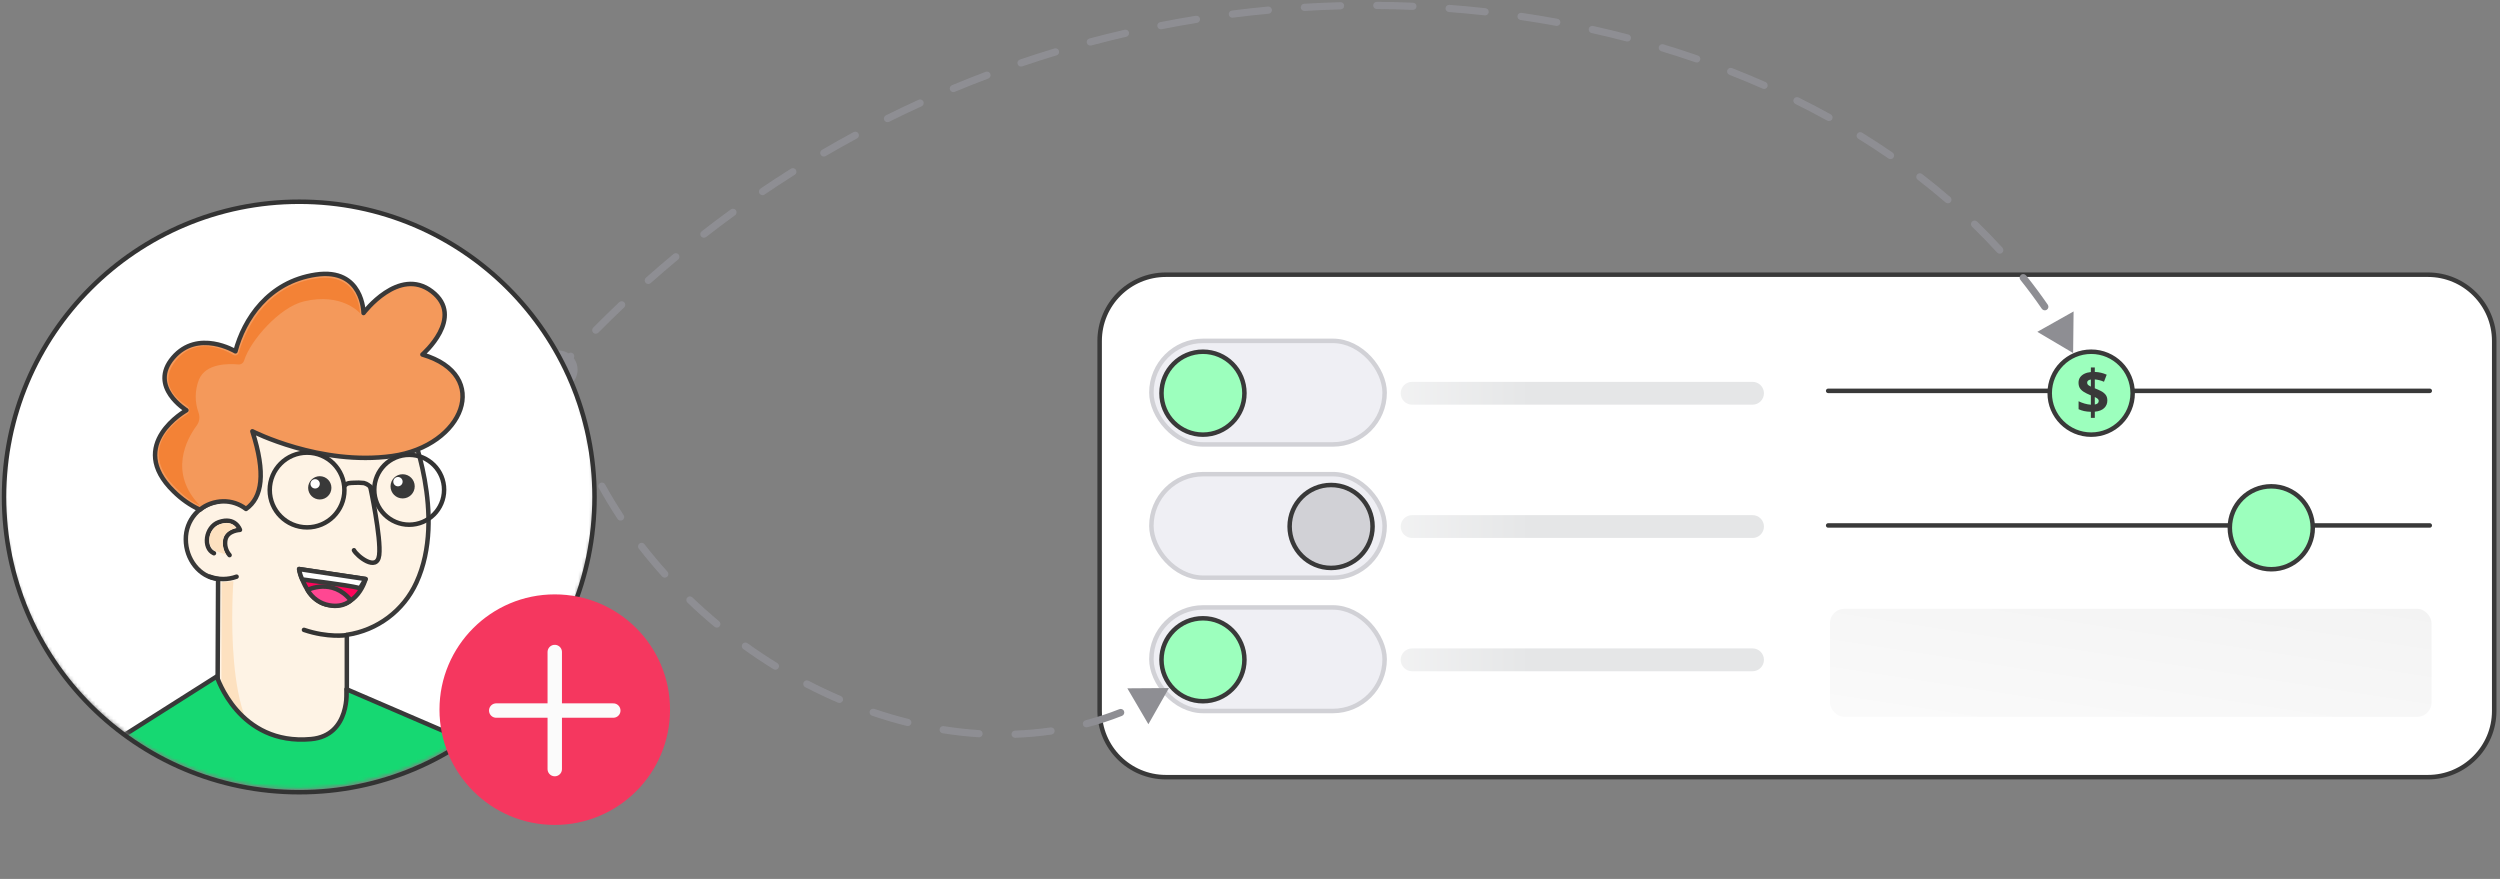<svg width="694" height="244" viewBox="0 0 694 244" fill="none" xmlns="http://www.w3.org/2000/svg">
<rect x="0" y="0" width="694" height="244" fill="#808080" stroke="none"/>
<path d="M323.652 76.259H674C684.158 76.259 692.393 84.494 692.393 94.652V197.348C692.393 207.506 684.158 215.741 674 215.741H323.652C313.494 215.741 305.259 207.506 305.259 197.348V94.652C305.259 84.494 313.494 76.259 323.652 76.259Z" fill="white" stroke="#393939" stroke-width="1.25" stroke-miterlimit="10"/>
<path d="M486.502 106H392C390.249 106 388.83 107.419 388.83 109.17C388.83 110.92 390.249 112.339 392 112.339H486.502C488.252 112.339 489.671 110.92 489.671 109.17C489.671 107.419 488.252 106 486.502 106Z" fill="url(#paint0_linear_620_4714)"/>
<path d="M486.502 143H392C390.249 143 388.83 144.419 388.83 146.17C388.83 147.92 390.249 149.339 392 149.339H486.502C488.252 149.339 489.671 147.92 489.671 146.17C489.671 144.419 488.252 143 486.502 143Z" fill="url(#paint1_linear_620_4714)"/>
<path d="M486.502 180H392C390.249 180 388.83 181.419 388.83 183.17C388.83 184.92 390.249 186.339 392 186.339H486.502C488.252 186.339 489.671 184.92 489.671 183.17C489.671 181.419 488.252 180 486.502 180Z" fill="url(#paint2_linear_620_4714)"/>
<rect x="319.625" y="94.625" width="64.75" height="28.75" rx="14.375" fill="#EFEFF4" stroke="#D1D1D6" stroke-width="1.25"/>
<rect x="319.625" y="131.625" width="64.75" height="28.75" rx="14.375" fill="#EFEFF4" stroke="#D1D1D6" stroke-width="1.25"/>
<path d="M507.5 108.5H674.5" stroke="#393939" stroke-width="1.25" stroke-linecap="round" stroke-linejoin="round"/>
<path d="M507.5 145.865H674.5" stroke="#393939" stroke-width="1.25" stroke-linecap="round" stroke-linejoin="round"/>
<rect x="319.625" y="168.625" width="64.75" height="28.75" rx="14.375" fill="#EFEFF4" stroke="#D1D1D6" stroke-width="1.25"/>
<path d="M333.941 120.659C340.299 120.659 345.453 115.505 345.453 109.147C345.453 102.789 340.299 97.635 333.941 97.635C327.583 97.635 322.429 102.789 322.429 109.147C322.429 115.505 327.583 120.659 333.941 120.659Z" fill="#9CFFBD" stroke="#393939" stroke-width="1.25" stroke-linecap="round" stroke-linejoin="round"/>
<path d="M580.512 120.659C586.87 120.659 592.024 115.505 592.024 109.147C592.024 102.789 586.87 97.635 580.512 97.635C574.154 97.635 569 102.789 569 109.147C569 115.505 574.154 120.659 580.512 120.659Z" fill="#9CFFBD" stroke="#393939" stroke-width="1.25" stroke-linecap="round" stroke-linejoin="round"/>
<path d="M630.512 158.024C636.87 158.024 642.024 152.87 642.024 146.512C642.024 140.154 636.87 135 630.512 135C624.154 135 619 140.154 619 146.512C619 152.87 624.154 158.024 630.512 158.024Z" fill="#9CFFBD" stroke="#393939" stroke-width="1.25" stroke-linecap="round" stroke-linejoin="round"/>
<path d="M369.512 157.659C375.87 157.659 381.024 152.505 381.024 146.147C381.024 139.789 375.87 134.635 369.512 134.635C363.154 134.635 358 139.789 358 146.147C358 152.505 363.154 157.659 369.512 157.659Z" fill="#D1D1D6" stroke="#393939" stroke-width="1.25" stroke-linecap="round" stroke-linejoin="round"/>
<path d="M333.941 194.659C340.299 194.659 345.453 189.505 345.453 183.147C345.453 176.789 340.299 171.635 333.941 171.635C327.583 171.635 322.429 176.789 322.429 183.147C322.429 189.505 327.583 194.659 333.941 194.659Z" fill="#9CFFBD" stroke="#393939" stroke-width="1.25" stroke-linecap="round" stroke-linejoin="round"/>
<path d="M580.426 116V114.318C579.72 114.301 579.088 114.232 578.53 114.109C577.977 113.98 577.473 113.81 577.016 113.598V111.389C577.467 111.618 578.007 111.827 578.633 112.017C579.26 112.201 579.858 112.312 580.426 112.351V109.757C579.587 109.411 578.915 109.077 578.41 108.753C577.911 108.424 577.55 108.061 577.327 107.665C577.109 107.264 577 106.784 577 106.226C577 105.657 577.143 105.166 577.43 104.753C577.722 104.335 578.126 104 578.641 103.749C579.157 103.498 579.752 103.342 580.426 103.28V102H581.518V103.247C582.134 103.269 582.708 103.344 583.239 103.473C583.776 103.596 584.301 103.777 584.817 104.017L584.068 105.975C583.632 105.785 583.194 105.637 582.753 105.531C582.317 105.425 581.906 105.356 581.518 105.322V107.791C582.108 108.02 582.668 108.268 583.199 108.536C583.73 108.803 584.163 109.144 584.498 109.556C584.833 109.969 585 110.51 585 111.18C585 112.011 584.71 112.709 584.131 113.272C583.558 113.835 582.687 114.173 581.518 114.285V116H580.426ZM581.518 112.293C581.89 112.226 582.163 112.112 582.339 111.95C582.514 111.782 582.602 111.568 582.602 111.305C582.602 111.149 582.562 111.01 582.482 110.887C582.402 110.764 582.28 110.65 582.116 110.544C581.956 110.432 581.757 110.321 581.518 110.209V112.293ZM580.426 107.322V105.356C580.208 105.389 580.023 105.445 579.869 105.523C579.714 105.596 579.598 105.69 579.518 105.808C579.438 105.925 579.398 106.064 579.398 106.226C579.398 106.388 579.433 106.53 579.502 106.653C579.576 106.775 579.688 106.89 579.837 106.996C579.991 107.102 580.187 107.211 580.426 107.322Z" fill="#393939"/>
<rect x="508" y="169" width="167" height="30" rx="4" fill="url(#paint3_linear_620_4714)"/>
<path d="M324.499 191.003L318.792 201.041L312.953 191.08L324.499 191.003ZM156.99 106.846C157.125 107.381 156.801 107.925 156.266 108.061C155.73 108.196 155.186 107.872 155.051 107.337L156.99 106.846ZM157.964 117.012C157.782 116.491 158.057 115.92 158.578 115.738C159.099 115.556 159.67 115.831 159.852 116.352L157.964 117.012ZM163.531 125.581C163.757 126.085 163.532 126.677 163.028 126.903C162.524 127.129 161.933 126.904 161.707 126.4L163.531 125.581ZM166.219 135.437C165.953 134.953 166.129 134.345 166.612 134.078C167.096 133.812 167.704 133.987 167.971 134.471L166.219 135.437ZM173.114 142.978C173.418 143.439 173.291 144.059 172.83 144.363C172.369 144.668 171.749 144.54 171.445 144.079L173.114 142.978ZM177.324 152.288C176.985 151.851 177.065 151.223 177.501 150.885C177.938 150.547 178.566 150.626 178.904 151.063L177.324 152.288ZM185.287 158.691C185.657 159.102 185.624 159.734 185.214 160.104C184.803 160.473 184.171 160.44 183.801 160.03L185.287 158.691ZM190.826 167.278C190.428 166.896 190.415 166.263 190.797 165.864C191.18 165.466 191.813 165.453 192.211 165.835L190.826 167.278ZM199.629 172.465C200.054 172.818 200.112 173.449 199.759 173.873C199.405 174.298 198.775 174.356 198.35 174.003L199.629 172.465ZM206.334 180.179C205.885 179.856 205.783 179.231 206.105 178.783C206.427 178.334 207.052 178.232 207.501 178.554L206.334 180.179ZM215.782 184.069C216.253 184.358 216.399 184.974 216.11 185.444C215.82 185.915 215.204 186.061 214.734 185.772L215.782 184.069ZM223.515 190.748C223.025 190.494 222.834 189.89 223.089 189.4C223.343 188.91 223.947 188.719 224.437 188.974L223.515 190.748ZM233.429 193.23C233.937 193.447 234.172 194.035 233.955 194.542C233.737 195.05 233.15 195.285 232.642 195.068L233.429 193.23ZM242.068 198.679C241.545 198.502 241.265 197.934 241.442 197.411C241.619 196.888 242.187 196.608 242.71 196.785L242.068 198.679ZM252.249 199.59C252.785 199.723 253.111 200.266 252.977 200.802C252.844 201.338 252.301 201.664 251.765 201.53L252.249 199.59ZM261.662 203.55C261.117 203.464 260.745 202.951 260.831 202.406C260.918 201.86 261.43 201.488 261.975 201.575L261.662 203.55ZM271.845 202.675C272.396 202.711 272.815 203.186 272.779 203.737C272.744 204.288 272.269 204.706 271.718 204.671L271.845 202.675ZM281.832 204.815C281.28 204.835 280.816 204.404 280.796 203.852C280.775 203.3 281.206 202.836 281.758 202.816L281.832 204.815ZM291.631 201.928C292.177 201.848 292.685 202.227 292.764 202.774C292.843 203.32 292.464 203.828 291.918 203.907L291.631 201.928ZM301.844 201.888C301.31 202.029 300.763 201.71 300.622 201.176C300.481 200.642 300.799 200.095 301.333 199.954L301.844 201.888ZM310.734 196.864C311.247 196.66 311.828 196.912 312.032 197.425C312.236 197.938 311.985 198.52 311.471 198.723L310.734 196.864ZM320.648 194.42C320.163 194.684 319.555 194.506 319.291 194.021C319.026 193.536 319.205 192.929 319.689 192.664L320.648 194.42ZM155.878 102.001C156.212 103.627 156.583 105.243 156.99 106.846L155.051 107.337C154.637 105.705 154.26 104.06 153.919 102.404L155.878 102.001ZM159.852 116.352C160.948 119.485 162.177 122.563 163.531 125.581L161.707 126.4C160.329 123.331 159.079 120.2 157.964 117.012L159.852 116.352ZM167.971 134.471C169.572 137.374 171.289 140.212 173.114 142.978L171.445 144.079C169.591 141.27 167.846 138.387 166.219 135.437L167.971 134.471ZM178.904 151.063C180.937 153.684 183.067 156.229 185.287 158.691L183.801 160.03C181.549 157.531 179.387 154.949 177.324 152.288L178.904 151.063ZM192.211 165.835C194.607 168.135 197.083 170.347 199.629 172.465L198.35 174.003C195.768 171.855 193.256 169.611 190.826 167.278L192.211 165.835ZM207.501 178.554C210.203 180.495 212.966 182.335 215.782 184.069L214.734 185.772C211.877 184.013 209.074 182.147 206.334 180.179L207.501 178.554ZM224.437 188.974C227.394 190.51 230.395 191.931 233.429 193.23L232.642 195.068C229.561 193.749 226.515 192.308 223.515 190.748L224.437 188.974ZM242.71 196.785C245.869 197.855 249.052 198.792 252.249 199.59L251.765 201.53C248.514 200.719 245.278 199.767 242.068 198.679L242.71 196.785ZM261.975 201.575C265.267 202.097 268.561 202.466 271.845 202.675L271.718 204.671C268.369 204.458 265.014 204.082 261.662 203.55L261.975 201.575ZM281.758 202.816C285.075 202.695 288.37 202.401 291.631 201.928L291.918 203.907C288.584 204.391 285.218 204.691 281.832 204.815L281.758 202.816ZM301.333 199.954C304.517 199.113 307.654 198.086 310.734 196.864L311.471 198.723C308.316 199.975 305.103 201.027 301.844 201.888L301.333 199.954Z" fill="#8E8E93"/>
<path d="M155 107.955C157.946 107.955 160.333 105.567 160.333 102.622C160.333 99.676 157.946 97.288 155 97.288C152.054 97.288 149.667 99.676 149.667 102.622C149.667 105.567 152.054 107.955 155 107.955ZM575.5 98L575.629 86.454L565.565 92.115L575.5 98ZM159.158 99.568C159.535 99.164 159.512 98.532 159.108 98.155C158.704 97.779 158.071 97.801 157.695 98.205L159.158 99.568ZM164.675 90.943C164.286 91.335 164.289 91.969 164.681 92.358C165.073 92.746 165.706 92.744 166.095 92.352L164.675 90.943ZM173.267 85.344C173.668 84.964 173.686 84.331 173.306 83.93C172.926 83.529 172.293 83.511 171.892 83.891L173.267 85.344ZM179.305 77.094C178.892 77.461 178.854 78.093 179.221 78.506C179.588 78.919 180.22 78.957 180.633 78.59L179.305 77.094ZM188.248 72.045C188.672 71.692 188.73 71.061 188.377 70.637C188.024 70.212 187.393 70.154 186.969 70.507L188.248 72.045ZM194.79 64.214C194.354 64.553 194.276 65.181 194.615 65.617C194.954 66.053 195.583 66.131 196.019 65.792L194.79 64.214ZM204.054 59.748C204.501 59.424 204.6 58.798 204.275 58.352C203.951 57.905 203.325 57.806 202.879 58.13L204.054 59.748ZM211.113 52.352C210.656 52.662 210.537 53.284 210.846 53.741C211.156 54.198 211.778 54.318 212.235 54.008L211.113 52.352ZM220.631 48.523C221.099 48.228 221.239 47.611 220.945 47.144C220.65 46.676 220.033 46.536 219.566 46.83L220.631 48.523ZM228.183 41.602C227.706 41.88 227.546 42.492 227.824 42.969C228.103 43.446 228.715 43.607 229.192 43.328L228.183 41.602ZM237.913 38.428C238.399 38.165 238.58 37.559 238.318 37.073C238.055 36.587 237.449 36.406 236.963 36.668L237.913 38.428ZM245.927 32.019C245.432 32.265 245.231 32.865 245.477 33.36C245.723 33.854 246.323 34.056 246.818 33.81L245.927 32.019ZM255.838 29.509C256.34 29.28 256.562 28.686 256.332 28.184C256.103 27.682 255.51 27.46 255.008 27.689L255.838 29.509ZM264.266 23.651C263.756 23.863 263.515 24.448 263.727 24.958C263.939 25.468 264.525 25.709 265.035 25.497L264.266 23.651ZM274.34 21.805C274.857 21.61 275.118 21.032 274.923 20.516C274.728 19.999 274.151 19.738 273.634 19.933L274.34 21.805ZM283.117 16.534C282.594 16.711 282.314 17.279 282.492 17.802C282.669 18.325 283.237 18.605 283.76 18.427L283.117 16.534ZM293.309 15.361C293.837 15.201 294.136 14.643 293.976 14.114C293.816 13.586 293.258 13.287 292.729 13.447L293.309 15.361ZM302.413 10.691C301.879 10.833 301.562 11.381 301.704 11.915C301.847 12.449 302.395 12.766 302.928 12.624L302.413 10.691ZM312.656 10.203C313.194 10.079 313.53 9.542 313.405 9.004C313.281 8.466 312.744 8.13 312.206 8.255L312.656 10.203ZM322.069 6.148C321.527 6.254 321.174 6.78 321.28 7.322C321.386 7.864 321.912 8.217 322.454 8.11L322.069 6.148ZM332.294 6.349C332.839 6.261 333.209 5.747 333.121 5.202C333.033 4.657 332.519 4.287 331.974 4.375L332.294 6.349ZM341.972 2.927C341.425 2.997 341.037 3.498 341.107 4.046C341.177 4.594 341.678 4.981 342.226 4.911L341.972 2.927ZM352.178 3.809C352.728 3.757 353.132 3.269 353.08 2.72C353.029 2.17 352.541 1.766 351.991 1.818L352.178 3.809ZM362.033 1.044C361.482 1.077 361.062 1.551 361.095 2.102C361.128 2.653 361.602 3.073 362.153 3.04L362.033 1.044ZM372.175 2.605C372.727 2.591 373.163 2.131 373.148 1.579C373.133 1.027 372.674 0.591 372.122 0.606L372.175 2.605ZM382.199 0.509C381.646 0.505 381.195 0.949 381.191 1.501C381.187 2.054 381.632 2.505 382.184 2.509L382.199 0.509ZM392.19 2.751C392.741 2.774 393.207 2.345 393.23 1.794C393.253 1.242 392.824 0.776 392.272 0.753L392.19 2.751ZM402.353 1.343C401.802 1.301 401.322 1.714 401.28 2.265C401.238 2.815 401.651 3.296 402.202 3.337L402.353 1.343ZM412.167 4.267C412.716 4.328 413.21 3.932 413.271 3.383C413.332 2.834 412.936 2.34 412.387 2.279L412.167 4.267ZM422.38 3.565C421.834 3.485 421.326 3.863 421.246 4.409C421.166 4.956 421.544 5.464 422.09 5.544L422.38 3.565ZM431.986 7.176C432.53 7.276 433.051 6.916 433.15 6.373C433.25 5.83 432.891 5.309 432.347 5.209L431.986 7.176ZM442.229 7.209C441.69 7.089 441.156 7.43 441.037 7.969C440.917 8.508 441.258 9.042 441.797 9.161L442.229 7.209ZM451.511 11.503C452.046 11.642 452.592 11.322 452.731 10.788C452.871 10.253 452.551 9.707 452.016 9.568L451.511 11.503ZM461.748 12.306C461.219 12.146 460.661 12.445 460.501 12.974C460.341 13.503 460.64 14.061 461.169 14.221L461.748 12.306ZM470.695 17.306C471.217 17.486 471.787 17.209 471.967 16.687C472.148 16.166 471.871 15.596 471.349 15.415L470.695 17.306ZM480.802 18.9C480.288 18.698 479.708 18.952 479.506 19.466C479.304 19.98 479.558 20.561 480.072 20.762L480.802 18.9ZM489.313 24.609C489.818 24.832 490.408 24.604 490.631 24.099C490.854 23.593 490.626 23.003 490.12 22.78L489.313 24.609ZM499.276 27.062C498.781 26.817 498.181 27.02 497.936 27.515C497.691 28.01 497.893 28.61 498.388 28.855L499.276 27.062ZM507.25 33.493C507.733 33.761 508.341 33.585 508.609 33.102C508.876 32.619 508.701 32.01 508.218 31.743L507.25 33.493ZM516.921 36.83C516.451 36.54 515.835 36.686 515.545 37.156C515.255 37.626 515.401 38.242 515.871 38.532L516.921 36.83ZM524.247 43.995C524.702 44.308 525.325 44.194 525.638 43.739C525.951 43.284 525.837 42.661 525.382 42.348L524.247 43.995ZM533.559 48.302C533.121 47.965 532.493 48.047 532.156 48.485C531.819 48.922 531.901 49.55 532.339 49.887L533.559 48.302ZM540.087 56.2C540.505 56.561 541.137 56.515 541.498 56.097C541.858 55.678 541.812 55.047 541.394 54.686L540.087 56.2ZM548.846 61.504C548.45 61.119 547.817 61.128 547.432 61.525C547.047 61.921 547.057 62.554 547.453 62.939L548.846 61.504ZM554.393 70.103C554.764 70.512 555.397 70.542 555.805 70.17C556.214 69.798 556.244 69.166 555.872 68.757L554.393 70.103ZM562.432 76.458C562.088 76.026 561.459 75.955 561.027 76.299C560.595 76.643 560.524 77.272 560.868 77.704L562.432 76.458ZM566.817 85.724C567.131 86.179 567.754 86.293 568.208 85.98C568.663 85.666 568.778 85.044 568.464 84.589L566.817 85.724ZM573.904 93.123C573.624 92.646 573.011 92.487 572.535 92.767C572.059 93.046 571.899 93.659 572.179 94.135L573.904 93.123ZM155.742 103.292C156.875 102.038 158.013 100.797 159.158 99.568L157.695 98.205C156.543 99.441 155.398 100.69 154.258 101.951L155.742 103.292ZM166.095 92.352C168.463 89.964 170.854 87.628 173.267 85.344L171.892 83.891C169.464 86.19 167.058 88.54 164.675 90.943L166.095 92.352ZM180.633 78.59C183.15 76.355 185.688 74.173 188.248 72.045L186.969 70.507C184.393 72.649 181.838 74.845 179.305 77.094L180.633 78.59ZM196.019 65.792C198.678 63.723 201.357 61.708 204.054 59.748L202.879 58.13C200.163 60.103 197.467 62.131 194.79 64.214L196.019 65.792ZM212.235 54.008C215.017 52.124 217.816 50.296 220.631 48.523L219.566 46.83C216.731 48.615 213.913 50.456 211.113 52.352L212.235 54.008ZM229.192 43.328C232.084 41.639 234.992 40.006 237.913 38.428L236.963 36.668C234.022 38.257 231.095 39.901 228.183 41.602L229.192 43.328ZM246.818 33.81C249.812 32.32 252.82 30.886 255.838 29.509L255.008 27.689C251.969 29.076 248.942 30.519 245.927 32.019L246.818 33.81ZM265.035 25.497C268.127 24.209 271.23 22.979 274.34 21.805L273.634 19.933C270.503 21.116 267.379 22.354 264.266 23.651L265.035 25.497ZM283.76 18.427C286.937 17.348 290.121 16.326 293.309 15.361L292.729 13.447C289.52 14.419 286.315 15.447 283.117 16.534L283.76 18.427ZM302.928 12.624C306.168 11.76 309.412 10.953 312.656 10.203L312.206 8.255C308.94 9.01 305.675 9.821 302.413 10.691L302.928 12.624ZM322.454 8.11C325.735 7.466 329.016 6.88 332.294 6.349L331.974 4.375C328.674 4.909 325.372 5.5 322.069 6.148L322.454 8.11ZM342.226 4.911C345.549 4.487 348.867 4.12 352.178 3.809L351.991 1.818C348.658 2.131 345.317 2.5 341.972 2.927L342.226 4.911ZM362.153 3.04C365.504 2.838 368.845 2.693 372.175 2.605L372.122 0.606C368.769 0.695 365.406 0.84 362.033 1.044L362.153 3.04ZM382.184 2.509C385.534 2.533 388.87 2.614 392.19 2.751L392.272 0.753C388.93 0.615 385.571 0.533 382.199 0.509L382.184 2.509ZM402.202 3.337C405.543 3.591 408.865 3.901 412.167 4.267L412.387 2.279C409.063 1.911 405.717 1.598 402.353 1.343L402.202 3.337ZM422.09 5.544C425.414 6.031 428.714 6.576 431.986 7.176L432.347 5.209C429.051 4.604 425.728 4.056 422.38 3.565L422.09 5.544ZM441.797 9.161C445.066 9.886 448.305 10.666 451.511 11.503L452.016 9.568C448.786 8.725 445.523 7.938 442.229 7.209L441.797 9.161ZM461.169 14.221C464.383 15.192 467.559 16.221 470.695 17.306L471.349 15.415C468.188 14.322 464.987 13.285 461.748 12.306L461.169 14.221ZM480.072 20.762C483.198 21.988 486.28 23.27 489.313 24.609L490.12 22.78C487.061 21.429 483.954 20.136 480.802 18.9L480.072 20.762ZM498.388 28.855C501.397 30.344 504.352 31.89 507.25 33.493L508.218 31.743C505.293 30.125 502.311 28.564 499.276 27.062L498.388 28.855ZM515.871 38.532C518.728 40.296 521.521 42.117 524.247 43.995L525.382 42.348C522.628 40.451 519.806 38.611 516.921 36.83L515.871 38.532ZM532.339 49.887C534.998 51.934 537.582 54.039 540.087 56.2L541.394 54.686C538.86 52.5 536.247 50.372 533.559 48.302L532.339 49.887ZM547.453 62.939C549.855 65.27 552.169 67.659 554.393 70.103L555.872 68.757C553.62 66.282 551.277 63.864 548.846 61.504L547.453 62.939ZM560.868 77.704C562.953 80.322 564.937 82.996 566.817 85.724L568.464 84.589C566.557 81.822 564.545 79.111 562.432 76.458L560.868 77.704Z" fill="#8E8E93"/>
<mask id="mask0_620_4714" style="mask-type:luminance" maskUnits="userSpaceOnUse" x="1" y="55" width="164" height="164">
<path d="M82.96 218.92C128.225 218.92 164.92 182.225 164.92 136.96C164.92 91.695 128.225 55 82.96 55C37.695 55 1 91.695 1 136.96C1 182.225 37.695 218.92 82.96 218.92Z" fill="white"/>
</mask>
<g mask="url(#mask0_620_4714)">
<path d="M83.35 219.92C128.615 219.92 165.31 183.225 165.31 137.96C165.31 92.695 128.615 56 83.35 56C38.084 56 1.39 92.695 1.39 137.96C1.39 183.225 38.084 219.92 83.35 219.92Z" fill="white"/>
<path d="M60.339 207.441L60.54 160.744C55.341 160.18 51.58 155.212 51.58 149.727C51.554 147.137 52.483 144.629 54.19 142.682C55.896 140.735 58.26 139.486 60.829 139.174L59.271 126.053L65.947 112.454L113.772 118.416C113.772 118.416 124.13 143.227 115.586 161.732C113.832 165.568 111.147 168.904 107.775 171.435C104.403 173.967 100.452 175.613 96.281 176.225V220.972L60.339 207.441Z" fill="#FEF3E5" stroke="#393939" stroke-width="1.25" stroke-linecap="round" stroke-linejoin="round"/>
<path d="M61.452 202.44L61.513 161.618L64.79 161.342C64.79 161.342 61.432 205.828 76.364 207.797C71.991 207.797 66.362 203.173 61.452 202.44Z" fill="#FDE1C0"/>
<path d="M96.187 176.305C96.187 176.305 91.095 177.126 84.385 174.854" stroke="#333333" stroke-width="1.25" stroke-linecap="round" stroke-linejoin="round"/>
<path d="M59.391 153.579C56.274 152.194 57.039 146.285 60.734 144.961C65.375 143.314 66.611 147.092 66.611 147.092C66.611 147.092 63.159 147.213 62.581 149.781C62.426 150.541 62.449 151.327 62.648 152.077C62.847 152.827 63.218 153.52 63.73 154.103" stroke="#333333" stroke-width="1.25" stroke-linecap="round" stroke-linejoin="round"/>
<g style="mix-blend-mode:multiply">
<path d="M59.552 152.873C57.302 151.461 57.604 146.964 60.895 145.626C64.187 144.289 65.597 146.534 65.597 146.534C65.597 146.534 62.353 147.206 61.903 149.807C61.681 151.254 61.992 152.733 62.776 153.968" fill="#FDE1C0"/>
</g>
<path d="M51.747 113.893C51.747 113.893 41.114 107.386 48.019 99.306C54.924 91.226 65.356 97.531 65.356 97.531C67.7 88.672 74.471 78.206 87.649 76.237C100.828 74.267 100.922 86.891 100.922 86.891C100.922 86.891 110.695 73.884 119.891 80.901C129.228 88.054 117.265 98.419 117.265 98.419C136.684 104.132 128.731 123.848 108.835 126.61C88.939 129.373 70.058 119.727 70.058 119.727C73.806 131.376 72.832 138.091 68.291 141.284C66.47 139.873 64.221 139.129 61.919 139.175C59.616 139.222 57.263 140.016 55.5 141.5C52.744 140.228 50.364 138.528 48.2 136.397C34.807 123.357 51.747 113.893 51.747 113.893Z" fill="#F4995B" stroke="#393939" stroke-width="1.25" stroke-linecap="round" stroke-linejoin="round"/>
<path d="M55.522 140.363C53.029 139.248 51.424 137.984 49.019 135.658C38.46 125.4 47.407 117.717 51.888 115.022C52.087 114.906 52.254 114.741 52.372 114.542C52.489 114.343 52.553 114.117 52.558 113.886C52.563 113.655 52.508 113.426 52.399 113.222C52.289 113.019 52.13 112.847 51.935 112.723C48.509 110.444 43.874 105.907 49.019 99.864C54.534 93.391 62.017 96.873 64.791 98.519C64.919 98.597 65.063 98.644 65.212 98.657C65.361 98.67 65.51 98.65 65.65 98.596C65.79 98.543 65.916 98.459 66.018 98.35C66.121 98.242 66.197 98.111 66.242 97.968C68.841 89.23 75.142 79.147 87.736 77.299C99.934 75.477 99.921 86.924 99.921 86.924C99.921 86.924 94.91 81.11 84.311 83.678C77.634 85.291 69.533 94.433 67.753 100.119C67.647 100.452 67.431 100.737 67.14 100.93C66.849 101.122 66.501 101.208 66.154 101.175C63.407 100.913 57.1 100.839 55.233 105.376C54.067 108.331 54.031 111.612 55.132 114.592C55.341 115.18 55.403 115.811 55.31 116.429C55.218 117.047 54.974 117.633 54.601 118.134C51.847 121.851 46.675 131.235 55.522 140.363Z" fill="#F38236"/>
<path d="M101.479 160.737L83.034 157.968C83.034 157.968 84.687 166.706 90.98 167.889C99.236 169.422 101.479 160.737 101.479 160.737Z" fill="#FF045B" stroke="#393939" stroke-width="1.25" stroke-linecap="round" stroke-linejoin="round"/>
<path d="M97.375 166.646C92.257 160.307 85.372 163.769 85.372 163.769C86 164.884 86.868 165.846 87.914 166.584C88.96 167.323 90.156 167.819 91.417 168.037C95.427 168.776 97.375 166.646 97.375 166.646Z" fill="#FF4792" stroke="#393939" stroke-width="1.25" stroke-linecap="round" stroke-linejoin="round"/>
<path d="M83.907 160.851C83.452 159.948 83.156 158.972 83.034 157.968L101.479 160.737C101.479 160.737 101.17 161.295 99.948 163.271C95.575 162.216 85.372 161.114 83.907 160.851Z" fill="white" stroke="#393939" stroke-width="1.25" stroke-linecap="round" stroke-linejoin="round"/>
<path d="M85.244 146.4C90.968 146.4 95.609 141.756 95.609 136.028C95.609 130.299 90.968 125.656 85.244 125.656C79.52 125.656 74.88 130.299 74.88 136.028C74.88 141.756 79.52 146.4 85.244 146.4Z" stroke="#333333" stroke-width="1.25" stroke-miterlimit="10"/>
<path d="M113.59 145.66C118.943 145.66 123.283 141.317 123.283 135.96C123.283 130.603 118.943 126.261 113.59 126.261C108.237 126.261 103.897 130.603 103.897 135.96C103.897 141.317 108.237 145.66 113.59 145.66Z" stroke="#333333" stroke-width="1.25" stroke-miterlimit="10"/>
<path d="M103.159 135.584C102.647 134.846 101.89 134.315 101.023 134.085C100.064 133.977 99.097 133.957 98.134 134.024C97.194 134.078 96.388 134.024 95.75 134.75C95.668 134.84 95.592 134.934 95.522 135.033" stroke="#333333" stroke-width="1.25" stroke-miterlimit="10"/>
<path d="M88.771 138.656C90.555 138.656 92.002 137.208 92.002 135.423C92.002 133.637 90.555 132.189 88.771 132.189C86.987 132.189 85.54 133.637 85.54 135.423C85.54 137.208 86.987 138.656 88.771 138.656Z" fill="#393939"/>
<path d="M111.77 138.367C113.624 138.367 115.128 136.862 115.128 135.006C115.128 133.15 113.624 131.645 111.77 131.645C109.915 131.645 108.411 133.15 108.411 135.006C108.411 136.862 109.915 138.367 111.77 138.367Z" fill="#393939"/>
<path d="M110.473 135.006C111.189 135.006 111.77 134.425 111.77 133.708C111.77 132.992 111.189 132.411 110.473 132.411C109.757 132.411 109.177 132.992 109.177 133.708C109.177 134.425 109.757 135.006 110.473 135.006Z" fill="white"/>
<path d="M87.482 135.611C88.198 135.611 88.778 135.03 88.778 134.313C88.778 133.597 88.198 133.016 87.482 133.016C86.766 133.016 86.186 133.597 86.186 134.313C86.186 135.03 86.766 135.611 87.482 135.611Z" fill="white"/>
<path d="M65.671 160.085C63.269 160.959 60.637 160.959 58.235 160.085" stroke="#333333" stroke-width="1.25" stroke-linecap="round" stroke-linejoin="round"/>
<path d="M102.782 135.093C102.782 135.093 105.845 149.276 105.261 154.096C104.676 158.916 98.987 154.237 98.262 152.752" stroke="#333333" stroke-width="1.25" stroke-linecap="round" stroke-linejoin="round"/>
<path d="M60.19 187.779L29.963 206.93C19.411 214.284 13.09 217.94 8.133 235.585L3.431 262.587C3.253 263.612 3.463 264.667 4.021 265.545C4.579 266.423 5.444 267.06 6.447 267.333C14.508 269.531 33.644 274.136 40.932 270.526L30.118 310.427H131.74C131.754 292.253 129.185 274.169 124.109 256.719L125.379 260.167L126.406 264.167C126.406 264.167 135.051 263.367 138.752 261.048C143.79 257.882 148.297 253.439 150.843 250.71C151.512 249.989 151.987 249.11 152.222 248.155C152.457 247.2 152.445 246.201 152.186 245.252L146.255 223.499C143.568 213.524 137.174 208.893 127.656 204.873L96.186 191.328C96.186 191.328 97.395 204.174 86.346 205.176C66.255 207.017 60.19 187.779 60.19 187.779Z" fill="#16D872" stroke="#393939" stroke-width="1.25" stroke-linecap="round" stroke-linejoin="round"/>
</g>
<path d="M83.08 219.92C128.345 219.92 165.04 183.225 165.04 137.96C165.04 92.695 128.345 56 83.08 56C37.815 56 1.12 92.695 1.12 137.96C1.12 183.225 37.815 219.92 83.08 219.92Z" stroke="#333333" stroke-width="1.25" stroke-miterlimit="10"/>
<circle cx="154" cy="197" r="32" fill="#F5375F"/>
<path d="M154 181V213.5" stroke="#FBFBFB" stroke-width="4" stroke-linecap="round" stroke-linejoin="round"/>
<path d="M170.25 197.25L137.75 197.25" stroke="#FBFBFB" stroke-width="4" stroke-linecap="round" stroke-linejoin="round"/>
<defs>
<linearGradient id="paint0_linear_620_4714" x1="348.153" y1="109.17" x2="424.859" y2="109.17" gradientUnits="userSpaceOnUse">
<stop stop-color="white"/>
<stop offset="1" stop-color="#E5E6E7"/>
</linearGradient>
<linearGradient id="paint1_linear_620_4714" x1="348.153" y1="146.17" x2="424.859" y2="146.17" gradientUnits="userSpaceOnUse">
<stop stop-color="white"/>
<stop offset="1" stop-color="#E5E6E7"/>
</linearGradient>
<linearGradient id="paint2_linear_620_4714" x1="348.153" y1="183.17" x2="424.859" y2="183.17" gradientUnits="userSpaceOnUse">
<stop stop-color="white"/>
<stop offset="1" stop-color="#E5E6E7"/>
</linearGradient>
<linearGradient id="paint3_linear_620_4714" x1="675" y1="169" x2="665.868" y2="228.308" gradientUnits="userSpaceOnUse">
<stop stop-color="#F3F3F3"/>
<stop offset="1" stop-color="#FBFBFB"/>
</linearGradient>
</defs>
</svg>
